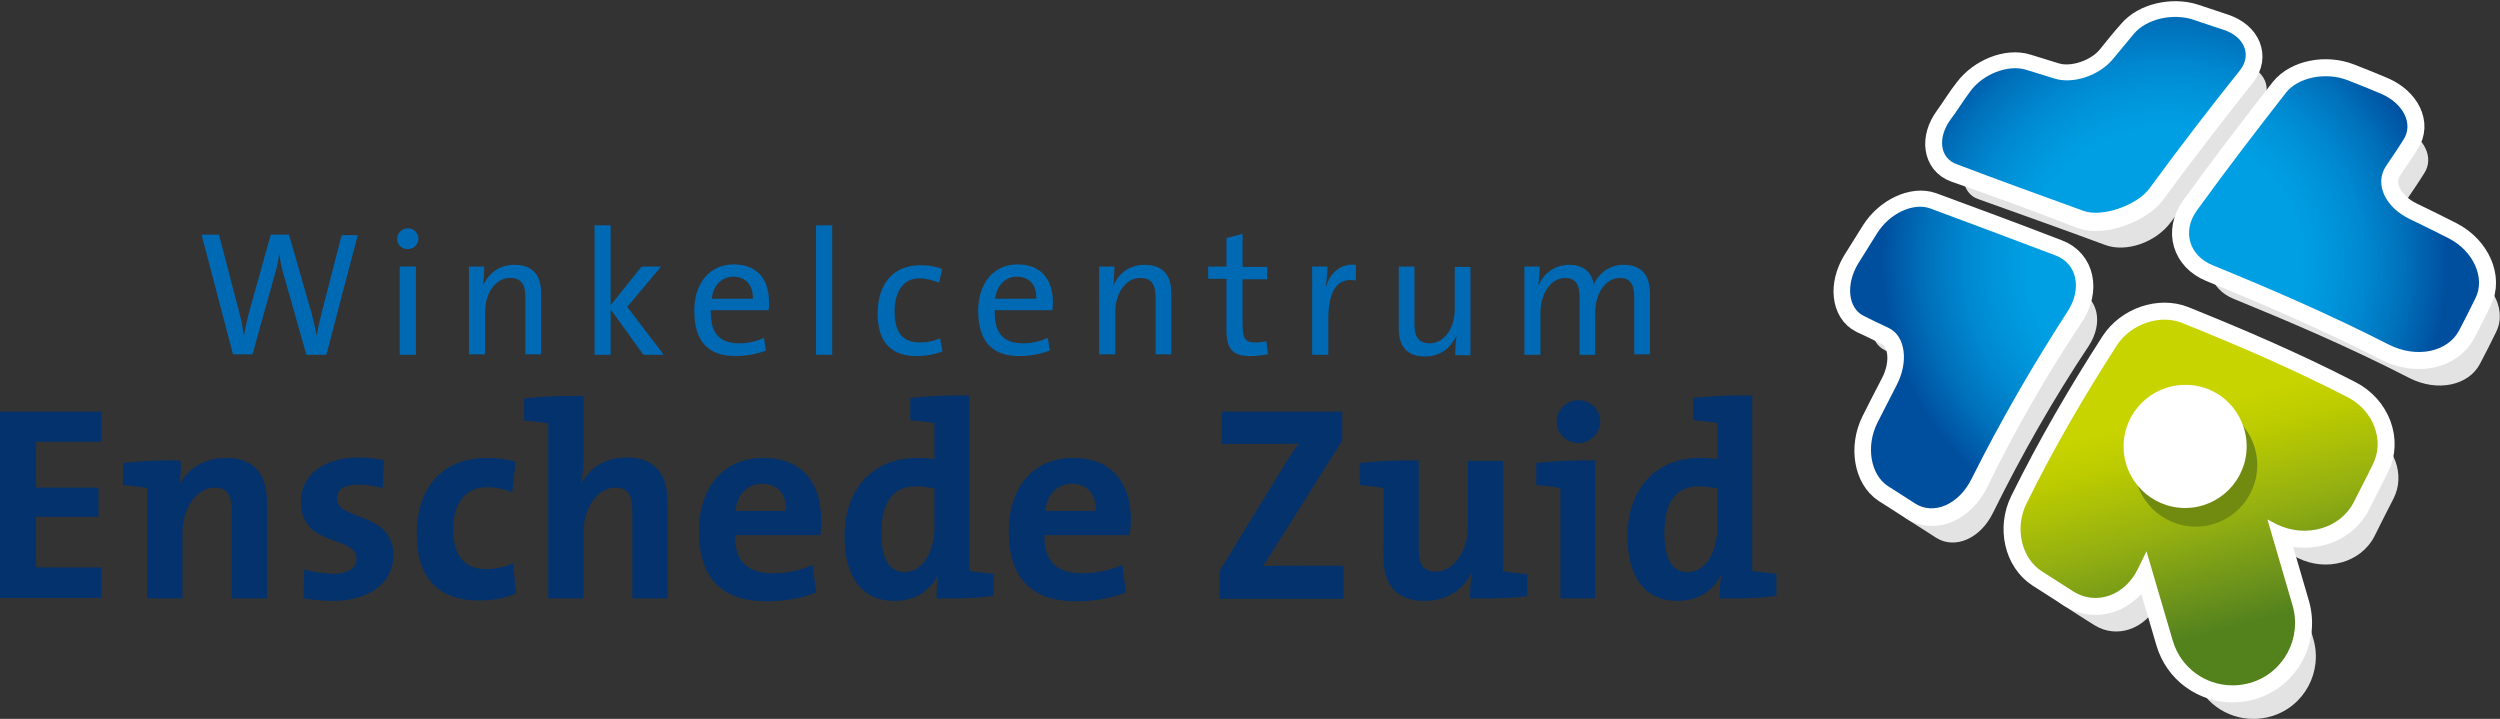 <?xml version="1.0" encoding="utf-8"?>
<!-- Generator: Adobe Illustrator 24.2.0, SVG Export Plug-In . SVG Version: 6.00 Build 0)  -->
<svg version="1.1" id="Layer_2" xmlns="http://www.w3.org/2000/svg" xmlns:xlink="http://www.w3.org/1999/xlink" x="0px" y="0px"
	 viewBox="0 0 589.1 169.4" style="enable-background:new 0 0 589.1 169.4;" xml:space="preserve">
<rect x="0" y="0" width="589.1" height="169.4" fill="#333333" stroke="none"/>
<style type="text/css">
	.st0{fill:#E3E3E3;}
	.st1{fill:#FFFFFF;stroke:#FFFFFF;stroke-width:8.012;}
	.st2{fill:url(#SVGID_1_);}
	.st3{fill:#03326C;}
	.st4{fill:#0069B4;}
	.st5{fill:url(#SVGID_2_);}
	.st6{fill:#718B11;}
	.st7{fill:#FFFFFF;}
</style>
<g>
	<g>
		<path class="st0" d="M559.5,126.4c1.5-3,3-6,4.5-8.9c2.9-5.6,0.2-12.8-5.9-15.9c-13.4-6.9-26.6-12.5-39-17.6
			c-5.2-2.1-12.1,0.2-15.4,5.3c-7.6,11.7-14.9,24.3-21.3,37.3c-2.8,5.7-1.2,12.8,3.6,15.9c2.5,1.6,4.9,3.2,7.5,4.8
			c5.3,3.3,12,1,15.1-5.2c0.7-1.4,1.4-2.9,2.1-4.3l6.2,21.1c1.9,6.4,7.7,10.5,14.1,10.5c1.4,0,2.8-0.2,4.2-0.6
			c7.8-2.3,12.2-10.5,9.9-18.3l-5.9-20.2c0.8,0.4,1.5,0.8,2.3,1.2C548.2,134.8,556.3,132.6,559.5,126.4z"/>
		<g>
			<path class="st0" d="M466.1,46.9c-3.9-1.4-4.6-6.6-1.4-10.9c1.5-2.1,3.1-4.3,4.6-6.4c3.1-4.1,8.9-6.4,13-5.1
				c2.2,0.7,4.5,1.4,6.8,2.1c4.4,1.3,10.7-0.8,13.8-4.6c1.6-2,3.3-3.6,4.9-5.6c3-3.6,9.2-5.3,13.9-3.8c2.4,0.8,4.8,1.6,7.2,2.4
				c4.9,1.7,6.7,6,3.9,9.6c-6.7,8.5-13.9,17.7-21.3,27.8c-3.5,4.7-10.5,7.2-15.5,5.3C485.2,53.7,475.3,50.2,466.1,46.9z"/>
			<path class="st0" d="M567.8,89.1c6.5,3.3,13.9,1.8,16.6-3.4c1.3-2.5,2.6-5,3.8-7.5c2.4-4.7-0.4-11.1-6.2-14.1
				c-3.1-1.6-6.2-3.1-9.3-4.6c-5.8-2.8-8.3-8.3-5.6-12.4c1.4-2.1,2.8-4.1,4.1-6.2c2.5-3.7,0.1-8.6-5.2-10.9
				c-2.7-1.1-5.3-2.2-7.9-3.2c-5.2-2-11.6-0.7-14.5,2.9c-6.7,8.6-13.8,17.8-21.1,27.9c-3.4,4.8-1.8,10.5,3.8,12.8
				C539.5,75.8,553.6,81.8,567.8,89.1z"/>
			<path class="st0" d="M469.6,120.9c-3,6.1-9,8.6-13.4,5.8c-2.2-1.4-4.3-2.8-6.4-4.1c-4.1-2.6-5.2-9.3-2.4-14.9
				c1.5-3,3-5.9,4.5-8.8c2.9-5.5,2.1-11.6-1.8-13.5c-2-1-4-2-6-2.9c-3.6-1.8-4.2-7.3-1.3-12.2c1.5-2.4,3-4.8,4.5-7.2
				c3-4.7,8.6-7.3,12.5-5.9c9.2,3.4,19,7,29.6,11.1c5,1.9,6.3,7.8,2.8,13.2C484,93.8,476.4,107.1,469.6,120.9z"/>
		</g>
	</g>
	<g>
		<path class="st1" d="M461.1,39c-3.9-1.4-4.6-6.2-1.5-10.5c1.6-2.2,3.1-4.7,4.7-6.7c3.1-4.1,8.9-6.4,13-5.1
			c2.2,0.7,4.5,1.4,6.8,2.1c4.4,1.3,10.7-0.8,13.8-4.6c1.6-2,3.2-4,4.9-5.9c3-3.6,9.2-4.9,13.9-3.4c2.4,0.8,4.8,1.6,7.2,2.4
			c4.9,1.7,6.7,6,3.9,9.6c-6.7,8.5-13.9,17.7-21.3,27.8c-2.9,3.9-11.1,6.9-15.5,5.3C480.2,45.8,470.3,42.2,461.1,39z"/>
		<path class="st1" d="M562.9,81.2c6.5,3.3,13.9,1.8,16.6-3.4c1.3-2.5,2.6-5,3.8-7.5c2.4-4.7-0.4-11.1-6.2-14.1
			c-3.1-1.6-6.2-3.1-9.3-4.6c-5.8-2.8-8.3-8.3-5.6-12.4c1.4-2.1,2.8-4.1,4.1-6.2c2.5-3.7,0.1-8.6-5.2-10.9c-2.6-1.1-5.3-2.2-7.9-3.2
			c-5.2-2-11.6-0.7-14.5,2.9c-6.7,8.6-13.8,17.8-21.1,27.9c-3.4,4.8-1.8,10.5,3.8,12.8C534.6,67.9,548.6,73.9,562.9,81.2z"/>
		<path class="st1" d="M464.7,113c-3,6.1-9,8.6-13.4,5.8c-2.2-1.4-4.3-2.8-6.4-4.1c-4-2.6-5.2-9.3-2.4-14.9c1.5-3,3-5.9,4.5-8.8
			c2.9-5.5,2.1-11.6-1.8-13.5c-2-1-4-2-6-2.9c-3.6-1.8-4.2-7.3-1.3-12.2c1.5-2.4,3-4.8,4.5-7.2c3-4.7,8.6-7.3,12.5-5.9
			c9.2,3.4,19,7,29.6,11.1c5,1.9,6.3,7.8,2.8,13.2C479.1,85.9,471.4,99.2,464.7,113z"/>
	</g>
	<radialGradient id="SVGID_1_" cx="510.076" cy="61.976" r="66.507" gradientUnits="userSpaceOnUse">
		<stop  offset="0.456" style="stop-color:#009FE3"/>
		<stop  offset="0.516" style="stop-color:#009CE1"/>
		<stop  offset="0.608" style="stop-color:#0094DA"/>
		<stop  offset="0.719" style="stop-color:#0086CE"/>
		<stop  offset="0.846" style="stop-color:#0071BB"/>
		<stop  offset="0.985" style="stop-color:#0053A2"/>
		<stop  offset="1" style="stop-color:#004F9F"/>
	</radialGradient>
	<path class="st2" d="M491,49.7c4.4,1.6,12.7-1.4,15.5-5.3c7.4-10.1,14.5-19.3,21.3-27.8c2.9-3.6,1.1-8-3.9-9.6
		c-2.4-0.8-4.9-1.6-7.2-2.4C512,3.1,505.8,4.4,502.8,8c-1.6,1.9-3.2,3.9-4.9,5.9c-3.2,3.9-9.4,6-13.8,4.6c-2.3-0.7-4.5-1.4-6.8-2.1
		c-4.1-1.2-10,1-13,5.1c-1.6,2.1-3.1,4.6-4.7,6.7c-3.1,4.3-2.5,9.1,1.5,10.5C470.3,42.2,480.2,45.8,491,49.7z M562.9,81.2
		c6.5,3.3,13.9,1.8,16.6-3.4c1.3-2.5,2.6-5,3.8-7.5c2.4-4.7-0.4-11.1-6.2-14.1c-3.1-1.6-6.2-3.1-9.3-4.6c-5.8-2.8-8.3-8.3-5.6-12.4
		c1.4-2.1,2.8-4.1,4.1-6.2c2.5-3.7,0.1-8.6-5.2-10.9c-2.6-1.1-5.3-2.2-7.9-3.2c-5.2-2-11.6-0.7-14.5,2.9
		c-6.7,8.6-13.8,17.8-21.1,27.9c-3.4,4.8-1.8,10.5,3.8,12.8C534.6,67.9,548.6,73.9,562.9,81.2z M487.2,73.4
		c3.5-5.4,2.2-11.3-2.8-13.2c-10.6-4-20.4-7.7-29.6-11.1c-3.9-1.4-9.5,1.1-12.5,5.9c-1.5,2.4-3,4.8-4.5,7.2
		c-2.9,4.9-2.3,10.4,1.3,12.2c2,1,4,2,6,2.9c3.9,1.9,4.7,8,1.8,13.5c-1.5,2.9-3,5.9-4.5,8.8c-2.8,5.6-1.6,12.2,2.4,14.9
		c2.1,1.3,4.2,2.7,6.4,4.1c4.4,2.9,10.4,0.3,13.4-5.8C471.4,99.2,479.1,85.9,487.2,73.4z"/>
	<g>
		<path class="st3" d="M0,141V97h23.9v7.1H8.5v10.8h14.7v6.9H8.5v11.9h15.4v7.2H0z"/>
		<path class="st3" d="M42.2,114.3L42.2,114.3c2-3.8,5.8-6.4,11.1-6.4c7.3,0,9.6,4.7,9.6,10.4V141h-8.3v-20.7c0-3.4-0.9-5.4-4-5.4
			c-4.2,0-7.6,4.8-7.6,10.5V141h-8.3v-26c-1.6-0.3-3.8-0.5-5.7-0.7v-5.2c4.1-0.5,9.1-0.7,13.5-0.6C42.7,110.1,42.6,112.6,42.2,114.3
			z"/>
		<path class="st3" d="M78.3,141.6c-2.3,0-4.7-0.3-6.8-0.6l0.2-6.8c2,0.5,4.5,1,7,1c3.2,0,5.3-1.3,5.3-3.5c0-5.7-13.1-2.5-13.1-13.5
			c0-5.7,4.6-10.4,13.7-10.4c1.9,0,4,0.3,5.9,0.6l-0.3,6.6c-1.8-0.5-4-0.8-6-0.8c-3.3,0-4.8,1.3-4.8,3.3c0,5.3,13.3,2.9,13.3,13.4
			C92.7,137.3,87.1,141.6,78.3,141.6z"/>
		<path class="st3" d="M112.8,141.5c-9,0-14.6-4.7-14.6-15.7c0-10.1,5.3-17.9,16.7-17.9c2.2,0,4.6,0.3,6.6,0.9l-0.8,7.2
			c-1.8-0.7-3.8-1.2-5.9-1.2c-5.3,0-8,3.9-8,10c0,5.5,2.2,9.3,7.7,9.3c2.2,0,4.6-0.5,6.4-1.4l0.7,7.1
			C119.4,140.9,116.2,141.5,112.8,141.5z"/>
		<path class="st3" d="M123.5,99.1v-5.2c4.2-0.5,9.2-0.7,14-0.6v13.9c0,2-0.1,4.7-0.6,6.6l0.1,0.1c1.9-3.6,5.6-6.1,10.7-6.1
			c7.3,0,9.6,4.7,9.6,10.4V141H149v-20.7c0-3.4-0.9-5.4-4-5.4c-4.2,0-7.5,4.8-7.5,10.5V141h-8.3V99.8
			C127.6,99.5,125.4,99.2,123.5,99.1z"/>
		<path class="st3" d="M193.3,126.1h-20.1c-0.1,6.1,2.9,9,8.9,9c3.2,0,6.6-0.7,9.4-2l0.8,6.5c-3.4,1.4-7.6,2.1-11.6,2.1
			c-10.3,0-16-5.1-16-16.6c0-9.9,5.5-17.2,15.2-17.2c9.5,0,13.6,6.4,13.6,14.5C193.5,123.4,193.5,124.7,193.3,126.1z M179.6,114
			c-3.5,0-5.9,2.5-6.3,6.4h11.9C185.4,116.4,183.2,114,179.6,114z"/>
		<path class="st3" d="M220.7,141c0-1.6,0.1-3.7,0.4-5.5H221c-1.7,3.6-5.3,6.1-10.2,6.1c-7.9,0-11.8-5.9-11.8-15.2
			c0-10.9,6.4-18.5,17.1-18.5c1.4,0,2.7,0.1,4.1,0.3v-8.5c-1.6-0.3-3.8-0.5-5.7-0.7v-5.2c4.1-0.5,9.2-0.7,13.9-0.6v41.3
			c1.6,0.3,3.8,0.5,5.7,0.7v5.2C230,141,225,141.1,220.7,141z M220.2,115.1c-1.5-0.3-2.9-0.5-4.4-0.5c-4.8,0-8.1,3-8.1,11
			c0,6.1,1.8,9.2,5.5,9.2c4.4,0,7-5.1,7-10.6V115.1z"/>
		<path class="st3" d="M266.2,126.1h-20.1c-0.1,6.1,2.9,9,8.9,9c3.2,0,6.6-0.7,9.5-2l0.8,6.5c-3.5,1.4-7.6,2.1-11.6,2.1
			c-10.3,0-16-5.1-16-16.6c0-9.9,5.5-17.2,15.2-17.2c9.4,0,13.6,6.4,13.6,14.5C266.5,123.4,266.4,124.7,266.2,126.1z M252.6,114
			c-3.5,0-5.9,2.5-6.3,6.4h11.9C258.4,116.4,256.1,114,252.6,114z"/>
		<path class="st3" d="M287.4,141v-6.5l15.8-25.8c0.9-1.5,1.8-2.8,2.9-4.2c-1.6,0.1-3.7,0.1-8,0.1h-10.2V97h28.4v6.8l-16.7,26.5
			c-0.7,1-1.2,2-2,3.1c1.1-0.1,4.1-0.1,9.5-0.1h9.5v7.8H287.4z"/>
		<path class="st3" d="M346.4,141c0-1.5,0.1-4,0.4-5.8l-0.1-0.1c-1.9,3.8-5.7,6.5-11,6.5c-7.4,0-9.7-4.7-9.7-10.4V115
			c-1.6-0.3-3.7-0.5-5.6-0.7v-5.2c4.3-0.5,9.4-0.7,13.9-0.6v20.8c0,3.4,0.9,5.4,4,5.4c4.2,0,7.6-4.8,7.6-10.5v-15.6h8.3v26
			c1.6,0.3,3.8,0.5,5.7,0.7v5.2C355.7,141,350.7,141.1,346.4,141z"/>
		<path class="st3" d="M376,141h-8.3v-26c-1.6-0.3-3.8-0.5-5.7-0.7v-5.2c4.1-0.5,9.1-0.7,13.9-0.6V141z M371.9,104.4
			c-2.8,0-5.1-2.3-5.1-5.1c0-2.7,2.3-5,5.1-5c2.9,0,5.2,2.2,5.2,5C377.1,102.1,374.7,104.4,371.9,104.4z"/>
		<path class="st3" d="M405.2,141c0-1.6,0.1-3.7,0.4-5.5h-0.1c-1.7,3.6-5.3,6.1-10.2,6.1c-7.9,0-11.8-5.9-11.8-15.2
			c0-10.9,6.4-18.5,17.1-18.5c1.4,0,2.7,0.1,4.1,0.3v-8.5c-1.6-0.3-3.8-0.5-5.7-0.7v-5.2c4.1-0.5,9.2-0.7,13.9-0.6v41.3
			c1.6,0.3,3.8,0.5,5.7,0.7v5.2C414.5,141,409.5,141.1,405.2,141z M404.7,115.1c-1.5-0.3-2.9-0.5-4.4-0.5c-4.8,0-8.1,3-8.1,11
			c0,6.1,1.8,9.2,5.5,9.2c4.4,0,7-5.1,7-10.6V115.1z"/>
	</g>
	<g>
		<g>
			<path class="st4" d="M76.9,83.6h-4.7l-5.4-19c-0.5-1.6-0.8-3.3-1-4.9h0c-0.2,1.6-0.5,3.2-1,4.8l-5.3,19h-4.6l-7.4-28.2h4.1
				l4.8,18.4c0.5,1.9,0.8,3.6,1.1,5.4h0c0.3-1.8,0.7-3.6,1.1-5.2l5.2-18.6h4.3l5.4,18.8c0.4,1.5,0.8,3.3,1.1,5h0
				c0.3-1.6,0.6-3.1,1-4.6l4.9-19.1h3.8L76.9,83.6z"/>
			<path class="st4" d="M96.1,58.7c-1.4,0-2.5-1-2.5-2.4c0-1.4,1.1-2.5,2.5-2.5c1.4,0,2.5,1.1,2.5,2.5
				C98.6,57.6,97.4,58.7,96.1,58.7z M94.2,83.6V62.8H98v20.8H94.2z"/>
			<path class="st4" d="M123.8,83.6V70.2c0-3-0.8-4.7-3.6-4.7c-3.4,0-5.9,3.5-5.9,8.1v9.9h-3.8V62.8h3.6c0,1.3-0.1,3.1-0.3,4.4h0.1
				c1.2-2.8,3.8-4.8,7.3-4.8c4.8,0,6.3,3,6.3,6.6v14.5H123.8z"/>
			<path class="st4" d="M151.6,83.6l-7.7-10.7v10.7h-3.8V53.1h3.8v18.8l7.3-9.1h4.6l-8,9.5l8.6,11.3H151.6z"/>
			<path class="st4" d="M181.1,73.1h-13.6c-0.2,5.4,2.1,7.8,6.6,7.8c2,0,4.1-0.4,5.9-1.3l0.5,3c-2.1,0.8-4.6,1.3-7.2,1.3
				c-6.3,0-9.7-3.3-9.7-10.7c0-6.2,3.4-10.9,9.3-10.9c5.9,0,8.3,4,8.3,8.7C181.3,71.7,181.2,72.2,181.1,73.1z M172.8,65.2
				c-2.7,0-4.7,2-5.1,5.2h9.7C177.5,67.2,175.7,65.2,172.8,65.2z"/>
			<path class="st4" d="M192.3,83.6V53.1h3.8v30.5H192.3z"/>
			<path class="st4" d="M215.9,83.9c-5,0-9.1-2.4-9.1-10c0-6.7,3.4-11.4,10.1-11.4c1.9,0,3.7,0.3,5.1,0.9l-0.7,3.2
				c-1.3-0.5-3-1-4.7-1c-3.8,0-5.8,3.2-5.8,7.8c0,4.1,1.3,7.3,5.9,7.3c1.8,0,3.4-0.3,4.8-1l0.6,3.1
				C220.4,83.5,218.1,83.9,215.9,83.9z"/>
			<path class="st4" d="M248,73.1h-13.6c-0.2,5.4,2.1,7.8,6.6,7.8c2,0,4.1-0.4,5.9-1.3l0.5,3c-2.1,0.8-4.6,1.3-7.2,1.3
				c-6.3,0-9.7-3.3-9.7-10.7c0-6.2,3.4-10.9,9.3-10.9c5.8,0,8.3,4,8.3,8.7C248.1,71.7,248.1,72.2,248,73.1z M239.6,65.2
				c-2.7,0-4.7,2-5.1,5.2h9.7C244.3,67.2,242.6,65.2,239.6,65.2z"/>
			<path class="st4" d="M272.3,83.6V70.2c0-3-0.8-4.7-3.6-4.7c-3.4,0-5.9,3.5-5.9,8.1v9.9h-3.8V62.8h3.6c0,1.3-0.1,3.1-0.3,4.4h0.1
				c1.2-2.8,3.8-4.8,7.3-4.8c4.8,0,6.3,3,6.3,6.6v14.5H272.3z"/>
			<path class="st4" d="M294.6,83.9c-4.3,0-5.6-1.8-5.6-6.2v-12h-4.3v-2.9h4.3v-6.7l3.8-1v7.8h5.8v2.9h-5.8v10.6
				c0,3.4,0.6,4.3,3,4.3c1,0,1.9-0.1,2.6-0.3l0.4,3.1C297.6,83.7,296,83.9,294.6,83.9z"/>
			<path class="st4" d="M319.5,66.1c-4.4-0.8-6.5,2.4-6.5,9.1v8.4h-3.8V62.8h3.6c0,1.3-0.1,3.2-0.5,4.9h0.1c0.9-2.9,3-5.7,7.1-5.3
				L319.5,66.1z"/>
			<path class="st4" d="M342.9,83.6c0-1.3,0.1-3.1,0.3-4.4h-0.1c-1.2,2.8-3.8,4.8-7.3,4.8c-4.8,0-6.2-3-6.2-6.6V62.8h3.7v13.4
				c0,3,0.8,4.7,3.6,4.7c3.4,0,5.9-3.5,5.9-8.1v-9.9h3.7v20.8H342.9z"/>
			<path class="st4" d="M385.1,83.6V70.2c0-2.8-0.7-4.7-3.4-4.7c-3,0-5.8,3.1-5.8,8.2v9.9h-3.7V70.2c0-2.6-0.5-4.7-3.4-4.7
				c-3.2,0-5.8,3.4-5.8,8.2v9.9h-3.8V62.8h3.6c0,1.3-0.1,3.1-0.3,4.4l0.1,0c1.2-2.9,3.9-4.8,7.2-4.8c4.4,0,5.6,3,5.7,4.7
				c0.9-2,3.1-4.7,7.1-4.7c3.9,0,6.2,2.1,6.2,6.8v14.3H385.1z"/>
		</g>
	</g>
	<path class="st1" d="M554.6,118.4c1.5-3,3.1-6,4.5-8.9c2.9-5.6,0.2-12.8-5.9-15.9c-13.4-6.9-26.6-12.5-39-17.5
		c-5.2-2.1-12.1,0.2-15.4,5.3c-7.6,11.8-14.9,24.3-21.3,37.3c-2.8,5.7-1.2,12.8,3.6,15.9c2.5,1.6,5,3.2,7.5,4.8
		c5.3,3.3,12,1,15.1-5.2c0.7-1.4,1.4-2.9,2.1-4.3l6.2,21.1c1.9,6.4,7.7,10.5,14.1,10.5c1.4,0,2.8-0.2,4.2-0.6
		c7.8-2.3,12.2-10.5,9.9-18.3l-5.9-20.2c0.8,0.4,1.5,0.8,2.3,1.2C543.3,126.8,551.4,124.6,554.6,118.4z"/>
	<linearGradient id="SVGID_2_" gradientUnits="userSpaceOnUse" x1="507.704" y1="75.508" x2="530.53" y2="160.694">
		<stop  offset="0.253" style="stop-color:#C8D400"/>
		<stop  offset="0.355" style="stop-color:#BBCB00"/>
		<stop  offset="0.53" style="stop-color:#9AB40F"/>
		<stop  offset="0.756" style="stop-color:#68901C"/>
		<stop  offset="0.846" style="stop-color:#53821D"/>
	</linearGradient>
	<path class="st5" d="M554.6,118.4c1.5-3,3.1-6,4.5-8.9c2.9-5.6,0.2-12.8-5.9-15.9c-13.4-6.9-26.6-12.5-39-17.5
		c-5.2-2.1-12.1,0.2-15.4,5.3c-7.6,11.8-14.9,24.3-21.3,37.3c-2.8,5.7-1.2,12.8,3.6,15.9c2.5,1.6,5,3.2,7.5,4.8
		c5.3,3.3,12,1,15.1-5.2c0.7-1.4,1.4-2.9,2.1-4.3l6.2,21.1c1.9,6.4,7.7,10.5,14.1,10.5c1.4,0,2.8-0.2,4.2-0.6
		c7.8-2.3,12.2-10.5,9.9-18.3l-5.9-20.2c0.8,0.4,1.5,0.8,2.3,1.2C543.3,126.8,551.4,124.6,554.6,118.4z"/>
	<path class="st6" d="M531.9,109.6c0,8-6.5,14.5-14.5,14.5c-8,0-14.5-6.5-14.5-14.5c0-8,6.5-14.5,14.5-14.5
		C525.4,95.1,531.9,101.6,531.9,109.6z"/>
	<path class="st7" d="M529.4,105.2c0,8-6.5,14.5-14.5,14.5c-8,0-14.5-6.5-14.5-14.5c0-8,6.5-14.5,14.5-14.5
		C522.9,90.6,529.4,97.1,529.4,105.2z"/>
</g>
</svg>
